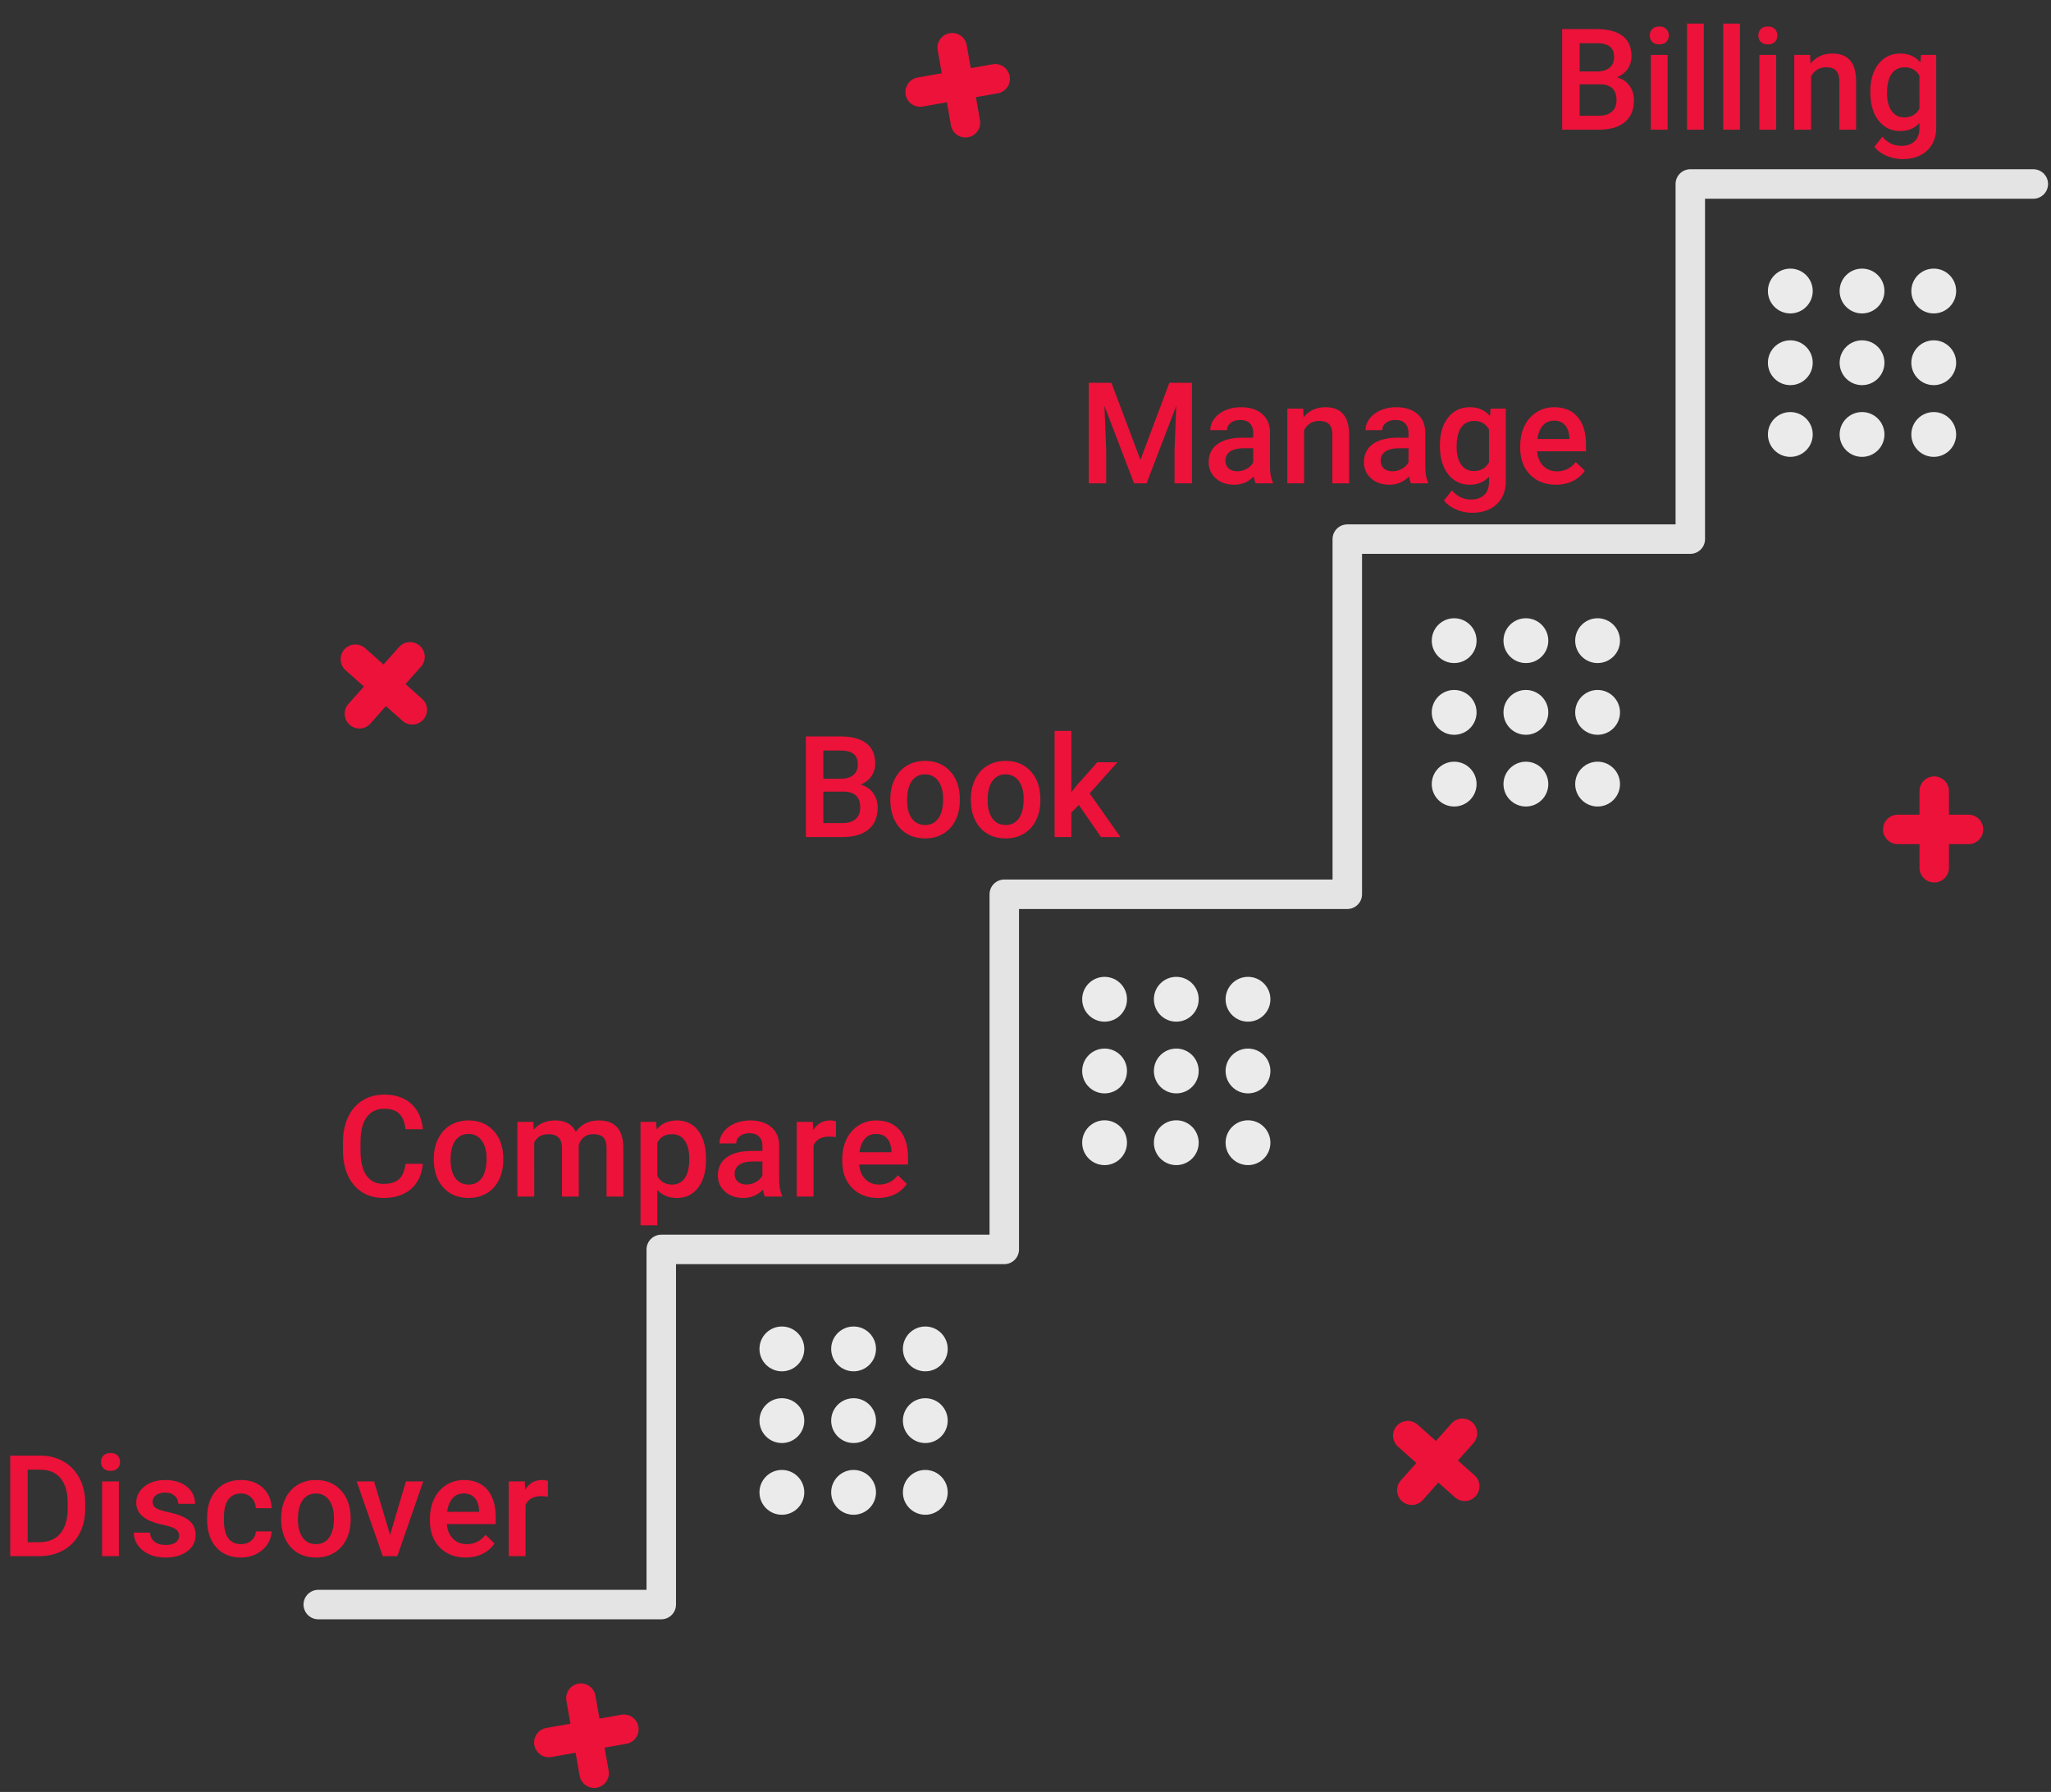 <svg xmlns="http://www.w3.org/2000/svg" width="348" height="304" fill="none" viewBox="0 0 348 304"><rect x="0" y="0" width="348" height="304" fill="#333333" stroke="none"/><circle cx="132.664" cy="228.842" r="3.802" fill="#EBEBEB"/><circle cx="144.831" cy="228.842" r="3.802" fill="#EBEBEB"/><circle cx="156.999" cy="228.842" r="3.802" fill="#EBEBEB"/><circle cx="132.664" cy="241.01" r="3.802" fill="#EBEBEB"/><circle cx="144.831" cy="241.01" r="3.802" fill="#EBEBEB"/><circle cx="156.999" cy="241.01" r="3.802" fill="#EBEBEB"/><circle cx="132.664" cy="253.177" r="3.802" fill="#EBEBEB"/><circle cx="144.831" cy="253.177" r="3.802" fill="#EBEBEB"/><circle cx="156.999" cy="253.177" r="3.802" fill="#EBEBEB"/><circle cx="187.418" cy="169.525" r="3.802" fill="#EBEBEB"/><circle cx="199.585" cy="169.525" r="3.802" fill="#EBEBEB"/><circle cx="211.753" cy="169.525" r="3.802" fill="#EBEBEB"/><circle cx="187.418" cy="181.692" r="3.802" fill="#EBEBEB"/><circle cx="199.585" cy="181.692" r="3.802" fill="#EBEBEB"/><circle cx="211.753" cy="181.692" r="3.802" fill="#EBEBEB"/><circle cx="187.418" cy="193.86" r="3.802" fill="#EBEBEB"/><circle cx="199.585" cy="193.86" r="3.802" fill="#EBEBEB"/><circle cx="211.753" cy="193.86" r="3.802" fill="#EBEBEB"/><circle cx="246.734" cy="108.688" r="3.802" fill="#EBEBEB"/><circle cx="258.902" cy="108.688" r="3.802" fill="#EBEBEB"/><circle cx="271.069" cy="108.688" r="3.802" fill="#EBEBEB"/><circle cx="246.734" cy="120.855" r="3.802" fill="#EBEBEB"/><circle cx="258.902" cy="120.855" r="3.802" fill="#EBEBEB"/><circle cx="271.069" cy="120.855" r="3.802" fill="#EBEBEB"/><circle cx="246.734" cy="133.023" r="3.802" fill="#EBEBEB"/><circle cx="258.902" cy="133.023" r="3.802" fill="#EBEBEB"/><circle cx="271.069" cy="133.023" r="3.802" fill="#EBEBEB"/><circle cx="303.77" cy="49.371" r="3.802" fill="#EBEBEB"/><circle cx="315.937" cy="49.371" r="3.802" fill="#EBEBEB"/><circle cx="328.105" cy="49.371" r="3.802" fill="#EBEBEB"/><circle cx="303.77" cy="61.538" r="3.802" fill="#EBEBEB"/><circle cx="315.937" cy="61.538" r="3.802" fill="#EBEBEB"/><circle cx="328.105" cy="61.538" r="3.802" fill="#EBEBEB"/><circle cx="303.77" cy="73.706" r="3.802" fill="#EBEBEB"/><circle cx="315.937" cy="73.706" r="3.802" fill="#EBEBEB"/><circle cx="328.105" cy="73.706" r="3.802" fill="#EBEBEB"/><path stroke="#EC1239" stroke-linecap="round" stroke-linejoin="round" stroke-width="5" d="M328.186 147.213v-6.5m0-6.5v6.5m0 0H322h12M239.546 252.817l4.296-4.83m4.296-4.83-4.296 4.83m0 0-4.979-4.429 9.66 8.592M60.98 121.09l4.295-4.83m4.296-4.829-4.296 4.829m0 0-4.98-4.428 9.66 8.592M163.811 20.822l-1.124-6.365m-1.125-6.366 1.125 6.366m0 0-6.563 1.159 12.731-2.249M100.811 300.821l-1.125-6.365m-1.124-6.366 1.124 6.366m0 0-6.562 1.159 12.731-2.249"/><path fill="#EC1239" d="M1.734 264v-17.062h5.04c1.507 0 2.843.336 4.007 1.008 1.172.671 2.078 1.625 2.719 2.859.64 1.234.96 2.648.96 4.242v.856c0 1.617-.323 3.039-.972 4.265a6.74 6.74 0 0 1-2.754 2.836c-1.187.664-2.55.996-4.09.996h-4.91ZM4.7 249.328v12.305h1.934c1.554 0 2.746-.484 3.574-1.453.836-.977 1.262-2.375 1.277-4.195v-.95c0-1.851-.402-3.265-1.207-4.242-.804-.976-1.972-1.465-3.504-1.465H4.7ZM20.168 264H17.32v-12.679h2.848V264Zm-3.023-15.972c0-.438.136-.801.41-1.09.28-.289.68-.434 1.195-.434.516 0 .914.145 1.195.434.282.289.422.652.422 1.09 0 .429-.14.789-.422 1.078-.28.281-.68.422-1.195.422-.516 0-.914-.141-1.195-.422-.274-.289-.41-.649-.41-1.078Zm13.242 12.527c0-.508-.211-.895-.633-1.16-.414-.266-1.106-.5-2.074-.703-.97-.203-1.778-.461-2.426-.774-1.422-.687-2.133-1.683-2.133-2.988 0-1.094.461-2.008 1.383-2.742.922-.735 2.094-1.102 3.515-1.102 1.516 0 2.739.375 3.669 1.125.937.75 1.406 1.723 1.406 2.918h-2.848c0-.547-.203-1-.61-1.359-.405-.367-.945-.551-1.616-.551-.625 0-1.137.145-1.536.434a1.37 1.37 0 0 0-.586 1.16c0 .437.184.777.551 1.019.367.242 1.11.489 2.227.739 1.117.242 1.992.535 2.625.878.64.336 1.113.743 1.418 1.219.312.477.468 1.055.468 1.735 0 1.14-.472 2.066-1.417 2.777-.946.703-2.184 1.055-3.715 1.055-1.04 0-1.965-.188-2.778-.563-.812-.375-1.445-.891-1.898-1.547-.453-.656-.68-1.363-.68-2.121h2.766c.039.672.293 1.192.762 1.559.468.359 1.09.539 1.863.539.75 0 1.32-.141 1.71-.422.391-.289.587-.664.587-1.125Zm10.5 1.406c.71 0 1.3-.207 1.77-.621.468-.414.718-.926.75-1.535h2.683a4.215 4.215 0 0 1-.738 2.215c-.461.679-1.086 1.219-1.875 1.617-.79.398-1.641.598-2.555.598-1.774 0-3.18-.575-4.219-1.723-1.039-1.148-1.559-2.734-1.559-4.758v-.293c0-1.93.516-3.472 1.547-4.629 1.032-1.164 2.438-1.746 4.22-1.746 1.507 0 2.733.442 3.679 1.324.953.875 1.453 2.028 1.5 3.457h-2.684c-.031-.726-.281-1.324-.75-1.793-.46-.468-1.05-.703-1.77-.703-.921 0-1.632.336-2.132 1.008-.5.664-.754 1.676-.762 3.035v.457c0 1.375.246 2.403.739 3.082.5.672 1.218 1.008 2.156 1.008Zm6.82-4.418c0-1.242.246-2.359.738-3.351.492-1 1.184-1.766 2.075-2.297.89-.539 1.914-.809 3.07-.809 1.71 0 3.097.551 4.16 1.653 1.07 1.101 1.648 2.562 1.734 4.382l.012.668c0 1.25-.242 2.367-.727 3.352-.476.984-1.163 1.746-2.062 2.285-.89.539-1.922.809-3.094.809-1.789 0-3.222-.594-4.3-1.782-1.07-1.195-1.606-2.785-1.606-4.769v-.141Zm2.848.246c0 1.305.27 2.328.808 3.071.54.734 1.29 1.101 2.25 1.101.961 0 1.707-.375 2.239-1.125.539-.75.808-1.847.808-3.293 0-1.281-.277-2.297-.832-3.047-.547-.75-1.293-1.125-2.238-1.125-.93 0-1.668.371-2.215 1.114-.547.734-.82 1.836-.82 3.304Zm15.633 2.602 2.683-9.07h2.942L67.418 264h-2.473l-4.43-12.679h2.954l2.718 9.07Zm12.831 3.844c-1.804 0-3.269-.567-4.394-1.7-1.117-1.14-1.676-2.656-1.676-4.546v-.352c0-1.266.242-2.395.727-3.387.492-1 1.18-1.777 2.062-2.332.883-.554 1.868-.832 2.953-.832 1.727 0 3.059.551 3.996 1.653.946 1.101 1.419 2.66 1.419 4.675v1.149H75.82c.086 1.047.434 1.875 1.043 2.484.618.609 1.39.914 2.32.914 1.305 0 2.368-.527 3.188-1.582l1.535 1.465a5.161 5.161 0 0 1-2.039 1.77c-.844.414-1.793.621-2.848.621Zm-.34-10.864c-.78 0-1.413.274-1.898.821-.476.547-.781 1.308-.914 2.285h5.426v-.211c-.063-.953-.316-1.672-.762-2.156-.445-.493-1.062-.739-1.851-.739Zm14.286.551a7.101 7.101 0 0 0-1.16-.094c-1.305 0-2.184.5-2.637 1.5V264H86.32v-12.679h2.72l.07 1.418c.687-1.102 1.64-1.653 2.859-1.653.406 0 .742.055 1.008.164l-.012 2.672ZM188.578 64.938l4.922 13.078 4.91-13.078h3.832V82h-2.953v-5.625l.293-7.523L194.543 82h-2.121l-5.027-13.136.293 7.511V82h-2.954V64.938h3.844ZM213.059 82c-.125-.242-.235-.636-.329-1.183-.906.945-2.015 1.418-3.328 1.418-1.273 0-2.312-.364-3.117-1.09-.805-.727-1.207-1.625-1.207-2.695 0-1.352.5-2.387 1.5-3.106 1.008-.727 2.445-1.09 4.313-1.09h1.746v-.832c0-.656-.184-1.18-.551-1.57-.367-.399-.926-.598-1.676-.598-.648 0-1.18.164-1.594.492-.414.32-.621.73-.621 1.23h-2.847c0-.695.23-1.343.691-1.945.461-.609 1.086-1.085 1.875-1.43.797-.343 1.684-.515 2.66-.515 1.485 0 2.668.375 3.551 1.125.883.742 1.336 1.79 1.359 3.14v5.72c0 1.14.161 2.05.481 2.73v.2h-2.906Zm-3.129-2.05c.562 0 1.09-.137 1.582-.41.5-.274.875-.641 1.125-1.102v-2.39h-1.535c-1.055 0-1.848.183-2.379.55-.532.367-.797.887-.797 1.558 0 .547.179.985.539 1.313.367.32.855.48 1.465.48Zm11.179-10.63.082 1.465c.938-1.132 2.168-1.699 3.692-1.699 2.64 0 3.984 1.512 4.031 4.535v8.38h-2.848v-8.216c0-.804-.175-1.398-.527-1.78-.344-.391-.91-.587-1.699-.587-1.149 0-2.004.52-2.567 1.559V82h-2.847V69.32h2.683ZM239.402 82c-.125-.242-.234-.636-.328-1.183-.906.945-2.015 1.418-3.328 1.418-1.273 0-2.312-.364-3.117-1.09-.805-.727-1.207-1.625-1.207-2.695 0-1.352.5-2.387 1.5-3.106 1.008-.727 2.445-1.09 4.312-1.09h1.746v-.832c0-.656-.183-1.18-.55-1.57-.368-.399-.926-.598-1.676-.598-.649 0-1.18.164-1.594.492-.414.32-.621.73-.621 1.23h-2.848c0-.695.231-1.343.692-1.945.461-.609 1.086-1.085 1.875-1.43.797-.343 1.683-.515 2.66-.515 1.484 0 2.668.375 3.551 1.125.883.742 1.336 1.79 1.359 3.14v5.72c0 1.14.16 2.05.481 2.73v.2h-2.907Zm-3.129-2.05c.563 0 1.09-.137 1.582-.41.5-.274.875-.641 1.125-1.102v-2.39h-1.535c-1.054 0-1.847.183-2.379.55-.531.367-.796.887-.796 1.558 0 .547.179.985.539 1.313.367.32.855.48 1.464.48Zm8.039-4.383c0-1.97.461-3.54 1.383-4.711.93-1.18 2.16-1.77 3.692-1.77 1.445 0 2.582.504 3.41 1.512l.129-1.277h2.566v12.293c0 1.664-.519 2.976-1.558 3.937-1.032.961-2.426 1.441-4.184 1.441a6.73 6.73 0 0 1-2.73-.586c-.883-.382-1.555-.886-2.016-1.511l1.348-1.711c.875 1.039 1.953 1.558 3.234 1.558.945 0 1.691-.257 2.238-.773.547-.508.821-1.258.821-2.25v-.855c-.821.914-1.915 1.37-3.282 1.37-1.484 0-2.699-.59-3.644-1.769-.938-1.18-1.407-2.812-1.407-4.898Zm2.836.246c0 1.273.258 2.277.774 3.011.523.727 1.246 1.09 2.168 1.09 1.148 0 2-.492 2.555-1.476V72.86c-.54-.961-1.383-1.442-2.532-1.442-.937 0-1.668.371-2.191 1.113-.516.743-.774 1.836-.774 3.282Zm16.864 6.422c-1.805 0-3.27-.567-4.395-1.7-1.117-1.14-1.676-2.656-1.676-4.546v-.352c0-1.266.243-2.395.727-3.387.492-1 1.18-1.777 2.062-2.332.883-.555 1.868-.832 2.954-.832 1.726 0 3.058.551 3.996 1.653.945 1.101 1.418 2.66 1.418 4.675v1.149h-8.286c.086 1.047.434 1.875 1.043 2.484.618.61 1.391.914 2.321.914 1.304 0 2.367-.527 3.187-1.582l1.535 1.465a5.152 5.152 0 0 1-2.039 1.77c-.843.414-1.793.62-2.847.62Zm-.34-10.864c-.781 0-1.414.274-1.899.82-.476.547-.781 1.31-.914 2.286h5.426v-.211c-.062-.953-.316-1.672-.762-2.156-.445-.493-1.062-.739-1.851-.739ZM265.055 22V4.937h5.847c1.93 0 3.399.387 4.407 1.16 1.007.774 1.511 1.926 1.511 3.458a3.69 3.69 0 0 1-.632 2.11c-.422.624-1.04 1.108-1.852 1.452.922.25 1.633.723 2.133 1.418.508.688.761 1.516.761 2.485 0 1.601-.515 2.832-1.546 3.69-1.024.86-2.493 1.29-4.407 1.29h-6.222Zm2.965-7.7v5.333h3.292c.93 0 1.657-.23 2.18-.692.524-.46.785-1.101.785-1.921 0-1.774-.906-2.68-2.718-2.72h-3.539Zm0-2.179h2.906c.922 0 1.64-.207 2.156-.621.523-.422.785-1.016.785-1.781 0-.844-.242-1.453-.726-1.828-.477-.375-1.223-.563-2.239-.563h-2.882v4.793ZM282.949 22h-2.847V9.32h2.847V22Zm-3.023-15.973c0-.437.136-.8.41-1.09.281-.289.68-.433 1.195-.433.516 0 .914.144 1.196.434.281.289.421.652.421 1.09 0 .429-.14.788-.421 1.077-.282.282-.68.422-1.196.422-.515 0-.914-.14-1.195-.422-.274-.289-.41-.648-.41-1.078ZM289.09 22h-2.848V4h2.848v18Zm6.14 0h-2.847V4h2.847v18Zm6.141 0h-2.848V9.32h2.848V22Zm-3.023-15.973c0-.437.136-.8.41-1.09.281-.289.68-.433 1.195-.433.516 0 .914.144 1.195.434.282.289.422.652.422 1.09 0 .429-.14.788-.422 1.077-.281.282-.679.422-1.195.422-.515 0-.914-.14-1.195-.422-.274-.289-.41-.648-.41-1.078Zm8.777 3.293.082 1.465c.938-1.133 2.168-1.7 3.691-1.7 2.641 0 3.985 1.513 4.032 4.536V22h-2.848v-8.215c0-.805-.176-1.398-.527-1.781-.344-.39-.91-.586-1.7-.586-1.148 0-2.003.52-2.566 1.559V22h-2.848V9.32h2.684Zm10.219 6.246c0-1.968.461-3.539 1.383-4.71.929-1.18 2.16-1.77 3.691-1.77 1.445 0 2.582.504 3.41 1.512l.129-1.278h2.566v12.293c0 1.664-.519 2.977-1.558 3.938-1.031.96-2.426 1.441-4.184 1.441-.929 0-1.84-.195-2.73-.586-.883-.383-1.555-.886-2.016-1.511l1.348-1.711c.875 1.039 1.953 1.558 3.234 1.558.945 0 1.692-.258 2.238-.773.547-.508.821-1.258.821-2.25v-.856c-.821.914-1.914 1.371-3.281 1.371-1.485 0-2.7-.59-3.645-1.77-.938-1.179-1.406-2.812-1.406-4.898Zm2.836.246c0 1.274.258 2.278.773 3.012.524.727 1.246 1.09 2.168 1.09 1.149 0 2-.492 2.555-1.477V12.86c-.539-.96-1.383-1.441-2.531-1.441-.938 0-1.668.371-2.192 1.113-.515.742-.773 1.836-.773 3.281ZM71.754 197.445c-.172 1.821-.844 3.243-2.016 4.266-1.172 1.016-2.73 1.523-4.675 1.523-1.36 0-2.56-.32-3.598-.961-1.031-.648-1.828-1.566-2.39-2.753-.563-1.188-.856-2.567-.88-4.137v-1.594c0-1.609.285-3.027.856-4.254.57-1.226 1.386-2.172 2.449-2.836 1.07-.664 2.305-.996 3.703-.996 1.883 0 3.399.512 4.547 1.535 1.148 1.024 1.816 2.469 2.004 4.336H68.8c-.14-1.226-.5-2.109-1.078-2.648-.57-.547-1.41-.821-2.52-.821-1.289 0-2.281.473-2.976 1.418-.688.938-1.04 2.317-1.055 4.137v1.512c0 1.844.328 3.25.984 4.219.664.968 1.633 1.453 2.907 1.453 1.164 0 2.039-.262 2.624-.785.586-.524.957-1.395 1.114-2.614h2.953Zm1.852-.902c0-1.242.246-2.359.738-3.352.492-1 1.183-1.765 2.074-2.296.89-.54 1.914-.809 3.07-.809 1.711 0 3.098.551 4.16 1.652 1.07 1.102 1.649 2.563 1.735 4.383l.011.668c0 1.25-.242 2.367-.726 3.352-.477.984-1.164 1.746-2.063 2.285-.89.539-1.921.808-3.093.808-1.79 0-3.223-.593-4.301-1.781-1.07-1.195-1.605-2.785-1.605-4.769v-.141Zm2.847.246c0 1.305.27 2.328.809 3.07.539.735 1.289 1.102 2.25 1.102.96 0 1.707-.375 2.238-1.125.54-.75.809-1.848.809-3.293 0-1.281-.278-2.297-.832-3.047-.547-.75-1.293-1.125-2.239-1.125-.93 0-1.668.371-2.215 1.113-.546.735-.82 1.836-.82 3.305Zm14.028-6.469.082 1.325c.89-1.04 2.109-1.559 3.656-1.559 1.695 0 2.855.648 3.48 1.945.922-1.297 2.219-1.945 3.891-1.945 1.398 0 2.437.387 3.117 1.16.688.774 1.039 1.914 1.055 3.422V203h-2.848v-8.25c0-.805-.176-1.395-.527-1.77-.352-.375-.934-.562-1.746-.562-.649 0-1.18.176-1.594.527-.406.344-.691.797-.856 1.36l.012 8.695h-2.847v-8.344c-.04-1.492-.801-2.238-2.286-2.238-1.14 0-1.949.465-2.425 1.394V203h-2.848v-12.68h2.684Zm29.308 6.469c0 1.961-.445 3.527-1.336 4.699-.891 1.164-2.086 1.746-3.586 1.746-1.39 0-2.504-.457-3.34-1.371v6.012h-2.847V190.32h2.625l.117 1.289c.836-1.015 1.973-1.523 3.41-1.523 1.547 0 2.758.578 3.633 1.734.883 1.149 1.324 2.746 1.324 4.793v.176Zm-2.836-.246c0-1.266-.254-2.27-.762-3.012-.5-.742-1.218-1.113-2.156-1.113-1.164 0-2 .48-2.508 1.441v5.625c.516.985 1.36 1.477 2.532 1.477.906 0 1.613-.363 2.121-1.09.515-.734.773-1.844.773-3.328ZM129.785 203c-.125-.242-.234-.637-.328-1.184-.906.946-2.016 1.418-3.328 1.418-1.274 0-2.313-.363-3.117-1.089-.805-.727-1.207-1.625-1.207-2.696 0-1.351.5-2.387 1.5-3.105 1.007-.727 2.445-1.09 4.312-1.09h1.746v-.832c0-.656-.183-1.18-.551-1.57-.367-.399-.925-.598-1.675-.598-.649 0-1.18.164-1.594.492-.414.32-.621.731-.621 1.231h-2.848c0-.696.231-1.344.692-1.946.461-.609 1.086-1.086 1.875-1.429.797-.344 1.683-.516 2.66-.516 1.484 0 2.668.375 3.551 1.125.882.742 1.336 1.789 1.359 3.141v5.718c0 1.141.16 2.051.48 2.731V203h-2.906Zm-3.129-2.051c.563 0 1.09-.137 1.582-.41.5-.273.875-.641 1.125-1.101v-2.391h-1.535c-1.055 0-1.848.183-2.379.551-.531.367-.797.886-.797 1.558 0 .547.18.985.539 1.313.368.32.856.48 1.465.48Zm15.176-8.027a6.994 6.994 0 0 0-1.16-.094c-1.305 0-2.184.5-2.637 1.5V203h-2.847v-12.68h2.718l.071 1.418c.687-1.101 1.64-1.652 2.859-1.652.406 0 .742.055 1.008.164l-.012 2.672Zm7.148 10.312c-1.804 0-3.269-.566-4.394-1.699-1.117-1.14-1.676-2.656-1.676-4.547v-.351c0-1.266.242-2.395.727-3.387.492-1 1.179-1.777 2.062-2.332.883-.555 1.867-.832 2.953-.832 1.727 0 3.059.551 3.996 1.652.946 1.102 1.418 2.66 1.418 4.676v1.148h-8.285c.086 1.047.434 1.876 1.043 2.485.617.609 1.391.914 2.321.914 1.304 0 2.367-.527 3.187-1.582l1.535 1.465a5.158 5.158 0 0 1-2.039 1.769c-.844.414-1.793.621-2.848.621Zm-.339-10.863c-.782 0-1.414.274-1.899.82-.476.547-.781 1.309-.914 2.286h5.426v-.211c-.063-.954-.316-1.672-.762-2.157-.445-.492-1.062-.738-1.851-.738ZM136.734 142v-17.062h5.848c1.93 0 3.398.386 4.406 1.16 1.008.773 1.512 1.926 1.512 3.457 0 .781-.211 1.484-.633 2.109-.422.625-1.039 1.11-1.851 1.453.922.25 1.632.723 2.132 1.418.508.688.762 1.516.762 2.485 0 1.601-.515 2.832-1.547 3.691-1.023.86-2.492 1.289-4.406 1.289h-6.223Zm2.965-7.699v5.332h3.293c.93 0 1.656-.23 2.18-.691.523-.461.785-1.102.785-1.922 0-1.774-.906-2.68-2.719-2.719h-3.539Zm0-2.18h2.906c.922 0 1.641-.207 2.157-.621.523-.422.785-1.015.785-1.781 0-.844-.242-1.453-.727-1.828-.476-.375-1.222-.563-2.238-.563h-2.883v4.793Zm11.367 3.422c0-1.242.246-2.359.739-3.351.492-1 1.183-1.766 2.074-2.297.891-.539 1.914-.809 3.07-.809 1.711 0 3.098.551 4.16 1.653 1.071 1.101 1.649 2.562 1.735 4.382l.011.668c0 1.25-.242 2.367-.726 3.352-.477.984-1.164 1.746-2.063 2.285-.89.539-1.921.809-3.093.809-1.789 0-3.223-.594-4.301-1.782-1.07-1.195-1.606-2.785-1.606-4.769v-.141Zm2.848.246c0 1.305.27 2.328.809 3.071.539.734 1.289 1.101 2.25 1.101.961 0 1.707-.375 2.238-1.125.539-.75.809-1.847.809-3.293 0-1.281-.278-2.297-.832-3.047-.547-.75-1.293-1.125-2.239-1.125-.929 0-1.668.371-2.215 1.114-.546.734-.82 1.836-.82 3.304Zm10.816-.246c0-1.242.247-2.359.739-3.351.492-1 1.183-1.766 2.074-2.297.891-.539 1.914-.809 3.07-.809 1.711 0 3.098.551 4.16 1.653 1.071 1.101 1.649 2.562 1.735 4.382l.012.668c0 1.25-.243 2.367-.727 3.352-.477.984-1.164 1.746-2.063 2.285-.89.539-1.921.809-3.093.809-1.789 0-3.223-.594-4.301-1.782-1.07-1.195-1.606-2.785-1.606-4.769v-.141Zm2.848.246c0 1.305.27 2.328.809 3.071.539.734 1.289 1.101 2.25 1.101.961 0 1.707-.375 2.238-1.125.539-.75.809-1.847.809-3.293 0-1.281-.278-2.297-.832-3.047-.547-.75-1.293-1.125-2.239-1.125-.929 0-1.668.371-2.215 1.114-.546.734-.82 1.836-.82 3.304Zm15.469.774-1.266 1.301V142h-2.847v-18h2.847v10.383l.891-1.113 3.504-3.949h3.422l-4.711 5.285 5.215 7.394h-3.293l-3.762-5.437Z"/><path stroke="#E4E4E4" stroke-linecap="round" stroke-linejoin="round" stroke-width="5" d="M54 272.213h58.2v-60.25h58.2v-60.25h58.2v-60.25h58.2v-60.25H345"/></svg>